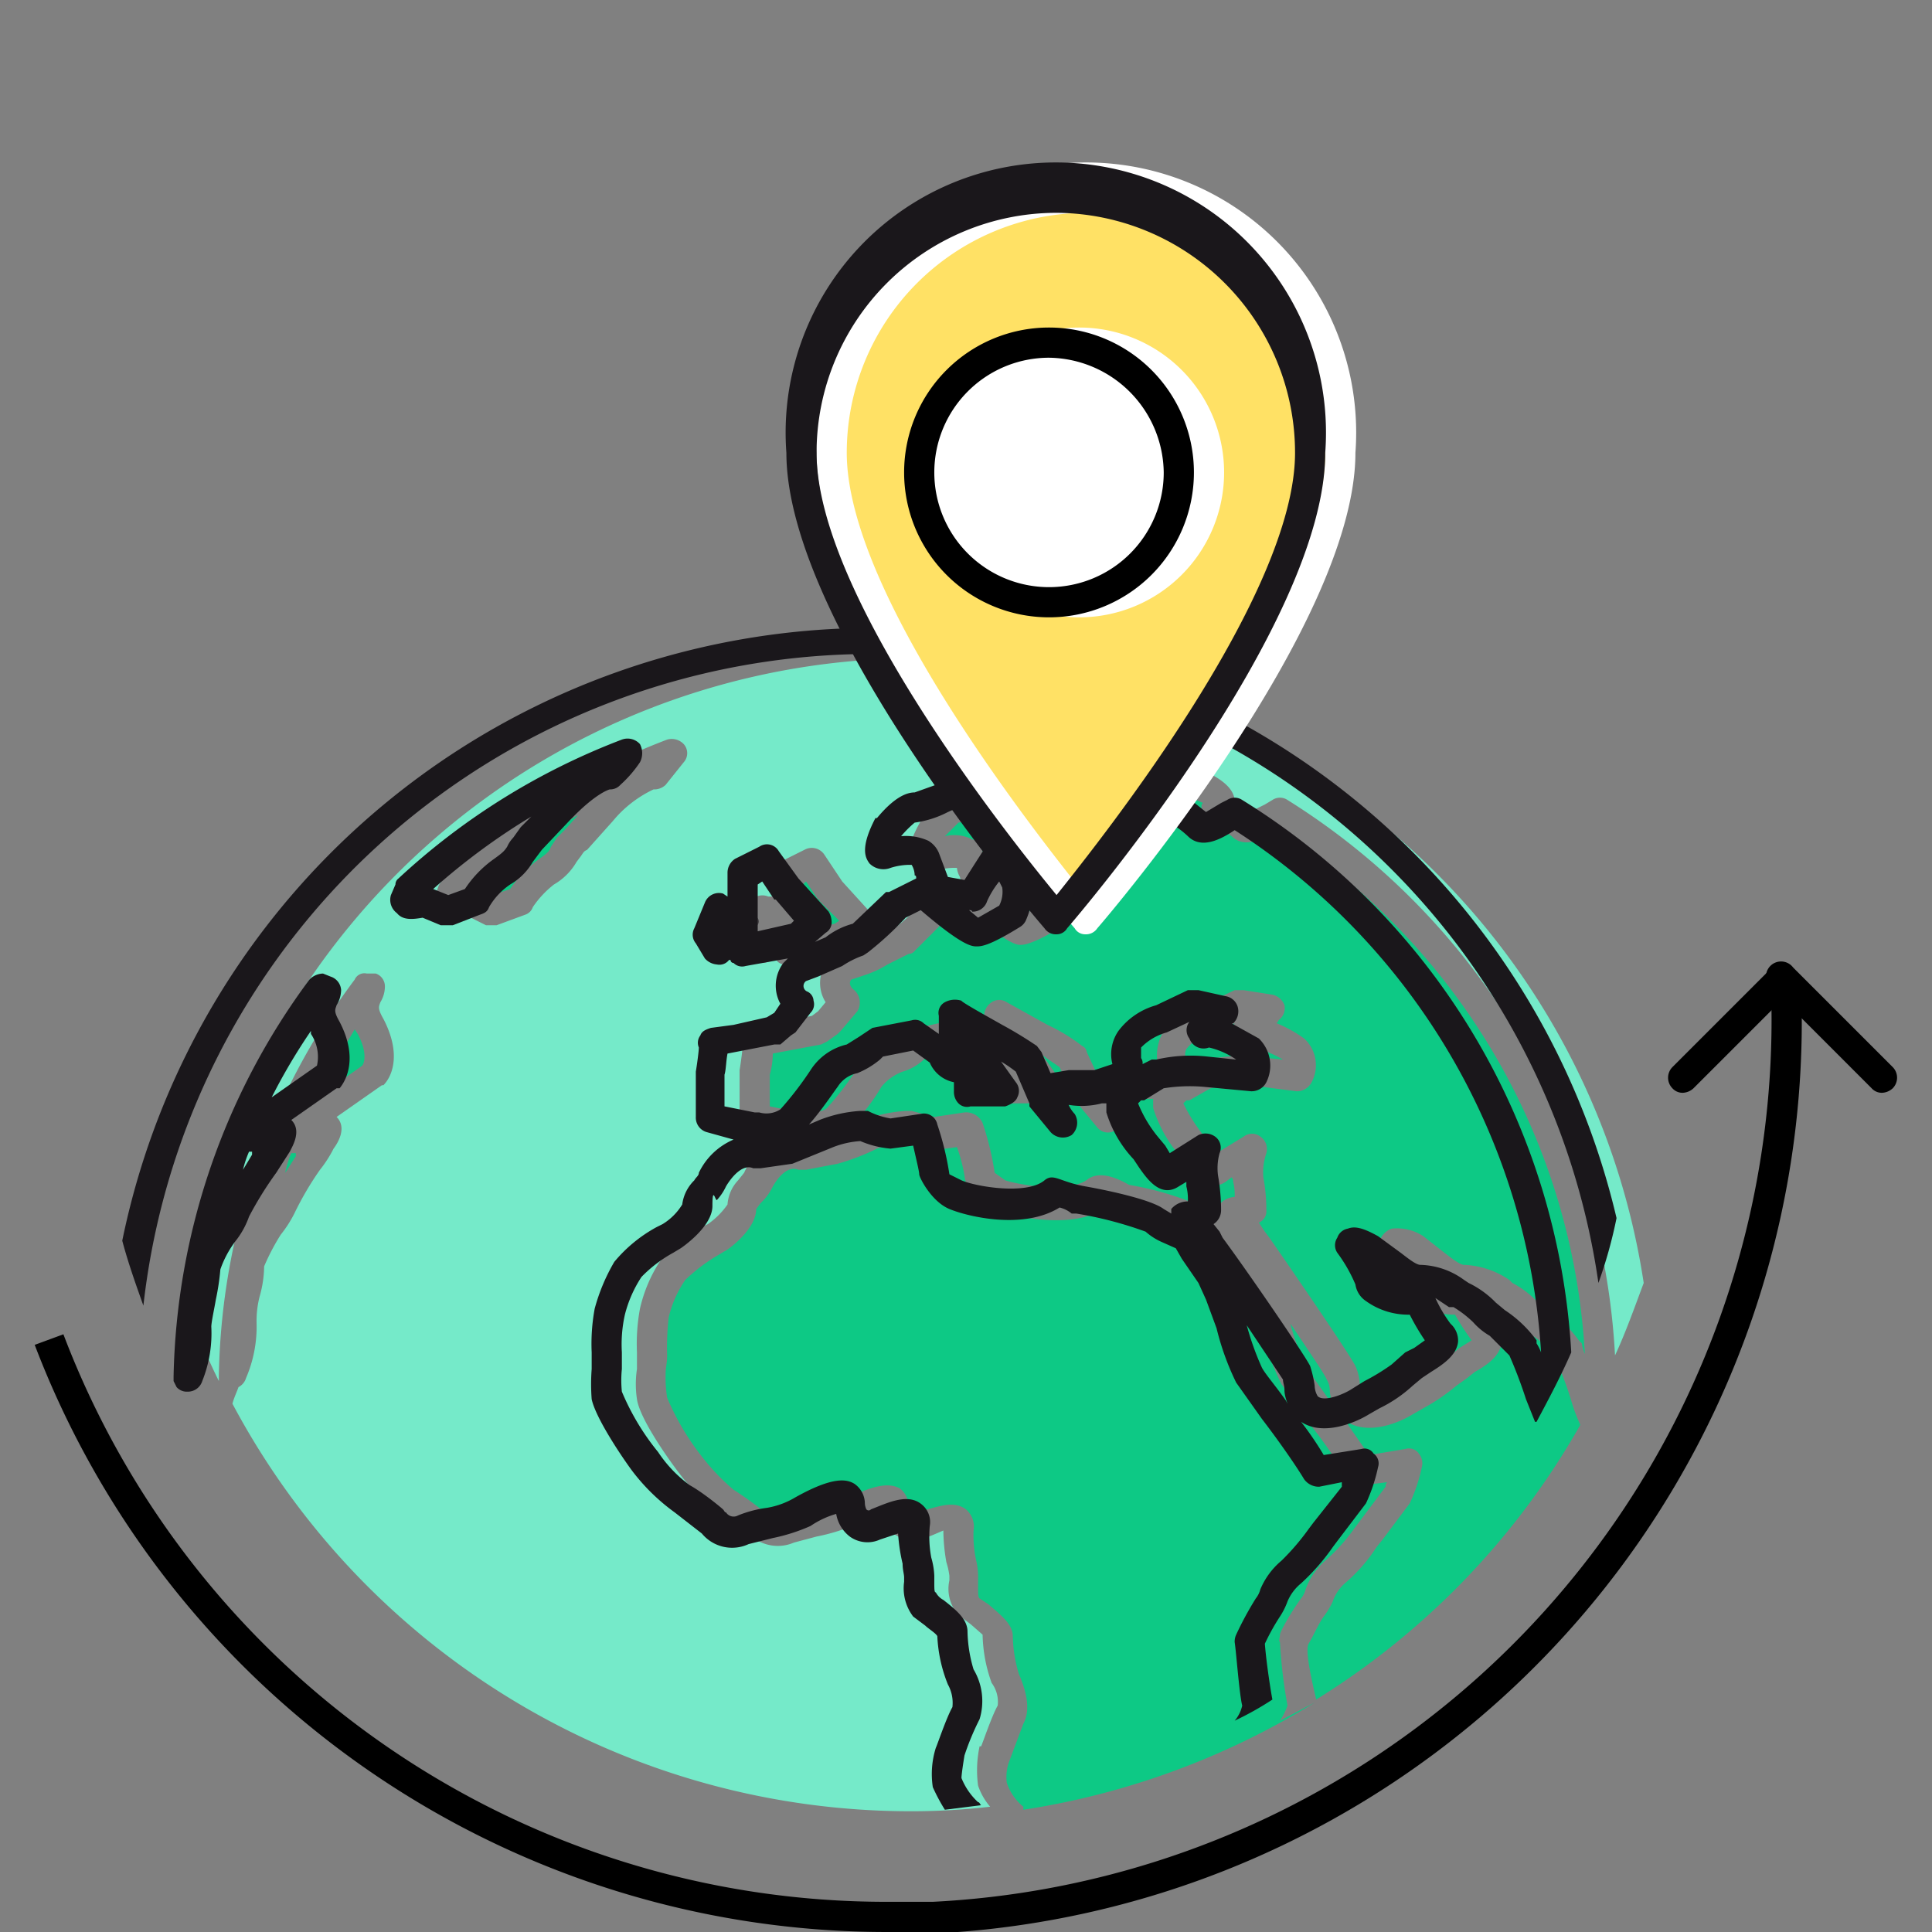 <svg xmlns="http://www.w3.org/2000/svg" viewBox="0 0 128 128"><rect x="0" y="0" width="128" height="128" fill="#808080" stroke="none"/><defs><style>.cls-1{fill:#0dc985;}.cls-2{fill:#75eac9;}.cls-3{fill:none;}.cls-4{fill:#1a171b;}.cls-5{fill:#ffe165;}.cls-6{fill:#fff;}</style></defs><title>Asset 26</title><g id="Layer_2" data-name="Layer 2"><g id="Layer_1-2" data-name="Layer 1"><path class="cls-1" d="M92.2,81.4a3.2,3.2,0,0,1,2.1.5L95.7,83c.4.3,1,.8,1.3.8a5.7,5.7,0,0,1,3,1l.2.2a6.3,6.3,0,0,1,1.7,1.3c.3.2.5.5.7.5a9.3,9.3,0,0,1,2,2l.2.2a2.5,2.5,0,0,0,.2.7A44.1,44.1,0,0,0,84.7,55c-.9.5-2.2,1.3-3.1.4l-1.5-1.1a1.1,1.1,0,0,1-.5-.9.3.3,0,0,1,.1-.2l-1.3-.6-3.3.3H72.4l-1.1-.2L70,52.5a13.1,13.1,0,0,0-2.3.6l-1,.3-1,.4a6.1,6.1,0,0,1-2.2.7l-.9.9h0a2.7,2.7,0,0,1,1.8.2,1,1,0,0,1,.7.8l.3.8.3.8,1.2.2c.1-.3.4-.7.6-1.1a15,15,0,0,0,1-1.4,1.1,1.1,0,0,1,.9-.5.9.9,0,0,1,.8.5,18.5,18.5,0,0,1,1.1,2.4,6.6,6.6,0,0,1-.3,2.7,1.2,1.2,0,0,1-.5.5c-2.1,1.3-2.7,1.3-2.9,1.3s-.8,0-3.6-2.4l-1.1.5L60.6,63a.5.5,0,0,1-.4.2l-1.4.7a6.9,6.9,0,0,1-1.5.7l-.9.3c-.1.1-.2.4.2.7a1.1,1.1,0,0,1,.2,1.4l-1.1,1.3-.2.2-.7.5-.4.2-3.2.6a5.2,5.2,0,0,1-.2,1.4v2.1l2,.4h.3c.4,0,1.2,0,1.5-.3a22.6,22.6,0,0,0,2-2.6,4.4,4.4,0,0,1,2.3-1.7l.8-.5a1.9,1.9,0,0,1,.9-.5l2.7-.6a1,1,0,0,1,.7.2l1,.7V67.3a1.1,1.1,0,0,1,.5-.9.9.9,0,0,1,1,0l2.7,1.5a12.1,12.1,0,0,1,2.3,1.4.5.5,0,0,1,.3.4l.7,1.5,1.1-.2h1.7l1.2-.5h0a3.2,3.2,0,0,1,.4-2.2,7.2,7.2,0,0,1,2.6-1.7l2.1-1h.6l1.9.3a1.1,1.1,0,0,1,.8.7,1,1,0,0,1-.4,1c0,.1-.1.1-.1.2a8.9,8.9,0,0,1,1.8,1,2.4,2.4,0,0,1,.5,2.9,1.1,1.1,0,0,1-1,.6l-3.1-.4a10.6,10.6,0,0,0-2.6.2l-1.4.8h-.2l-.2.2a11.3,11.3,0,0,0,1.4,2.2l.4.6.4.5,1.8-1.1a.9.9,0,0,1,1.1,0,1,1,0,0,1,.4,1.1,3.9,3.9,0,0,0-.2,1.6,11.9,11.9,0,0,1,.2,2.2.8.8,0,0,1-.5.8l.4.6.3.4c1.6,2.3,5.3,7.7,5.7,8.5a3.5,3.5,0,0,1,.3,1.3c.1.2.1.6.2.7s1.7-.1,2.3-.5l.9-.4a8.3,8.3,0,0,0,1.7-1.2l1-.7.5-.4.8-.5a16.3,16.3,0,0,1-1.1-1.7,4.7,4.7,0,0,1-2.8-.9,1.6,1.6,0,0,1-.7-1.1A9.7,9.7,0,0,0,91.6,83a1.2,1.2,0,0,1-.1-1A1.3,1.3,0,0,1,92.2,81.4Z"/><path class="cls-1" d="M86.2,105.9a1.6,1.6,0,0,0,.3-.6,4.6,4.6,0,0,1,1.3-1.9,12,12,0,0,0,1.9-2.1l.3-.4,1.8-2.4a.4.4,0,0,1,.1-.3l-1.6.2a1,1,0,0,1-1-.4,33.3,33.3,0,0,0-2.8-4l-1.6-2.3a16.1,16.1,0,0,1-1.3-3.6,20.5,20.5,0,0,0-.8-1.9l-.4-1.1-1.1-1.7-.5-.6-.8-.5-1.2-.6a26.1,26.1,0,0,0-4.5-1.2h-.4a1.5,1.5,0,0,0-.8-.4c-2.3,1.5-6.6.3-7.2.1a2.7,2.7,0,0,1-2-2.3,10.6,10.6,0,0,0-.5-1.9l-1.5.2a8.4,8.4,0,0,1-2-.5,6.9,6.9,0,0,0-1.8.4,14.9,14.9,0,0,1-2.6,1l-2.1.4h-.5c-1-.4-1.8,1.3-1.8,1.3a3.5,3.5,0,0,1-.7.9l-.3.4c0,1.4-2,2.8-2.1,2.8l-.5.3a11.6,11.6,0,0,0-2.1,1.6,7.3,7.3,0,0,0-1.1,2.5,17.8,17.8,0,0,0-.1,2.5c0,.5-.1.8-.1,1.2a8.6,8.6,0,0,0,.1,1.6,16.9,16.9,0,0,0,2.3,3.9,14.5,14.5,0,0,0,2.1,2.2,21.5,21.5,0,0,1,2.2,1.6l.2.2c.1.2.4.4.9.2a6.1,6.1,0,0,1,1.8-.5,5.9,5.9,0,0,0,2-.7c2.4-1.3,3.3-1.2,3.9-.9a1.5,1.5,0,0,1,.6,1.3c0,.3.1.4.2.4s.1.1.2,0l.5-.2c1.1-.3,2.1-.7,2.9-.1a1.5,1.5,0,0,1,.5,1.4,7.8,7.8,0,0,0,.2,2.1,4.9,4.9,0,0,1,.1,1.2v.4c0,.5,0,.7.1.8l.6.4c.8.7,1.6,1.3,1.6,2.1a9.3,9.3,0,0,0,.4,2.5c.3.7.9,2.2.3,3.3l-.9,2.4a3,3,0,0,0-.2,1.5,3.4,3.4,0,0,0,1.1,1.6v.2a51.6,51.6,0,0,0,19.3-7.1L84.8,114a4.5,4.5,0,0,0,.5-1,34.1,34.1,0,0,1-.5-4.2c-.1-.1,0-.3,0-.5S85.6,106.7,86.2,105.9Z"/><path class="cls-2" d="M14.5,91.1a45.1,45.1,0,0,1,9-26.2.7.7,0,0,1,.8-.4h.6a.9.9,0,0,1,.6.9,2,2,0,0,1-.3,1c-.1.3-.2.4.2,1.1,1.2,2.3.6,3.8,0,4.4h-.1l-3,2.1h0c.7.7.1,1.7-.2,2.1a8,8,0,0,1-.9,1.4,20.6,20.6,0,0,0-1.7,2.9,8,8,0,0,1-.9,1.4,14.6,14.6,0,0,0-1.1,2.1,7.5,7.5,0,0,1-.3,2,6.5,6.5,0,0,0-.2,1.8,8.6,8.6,0,0,1-.7,3.6,1,1,0,0,1-.5.6c-.1.3-.3.7-.4,1.1a50.9,50.9,0,0,0,45,27,45.3,45.3,0,0,0,5.2-.3,4.2,4.2,0,0,1-.8-1.4,7.6,7.6,0,0,1,.1-2.6H65c.1-.2.7-2,1.1-2.7a2.1,2.1,0,0,0-.4-1.5,9.9,9.9,0,0,1-.6-3.2l-.8-.7-.8-.6a2.6,2.6,0,0,1-.6-2.3v-.3a5.1,5.1,0,0,0-.2-.9,12.5,12.5,0,0,1-.2-2.1l-.7.3-.5.2a2.2,2.2,0,0,1-2.1-.3,2.3,2.3,0,0,1-.9-1.4,5.7,5.7,0,0,0-1.6.8,12.9,12.9,0,0,1-2.6.8l-1.5.4a2.7,2.7,0,0,1-3.1-.7,11.7,11.7,0,0,0-1.9-1.4A10.7,10.7,0,0,1,45,97.6c-.4-.5-2.6-3.5-2.8-4.9a6.7,6.7,0,0,1,0-2V89.6a12.8,12.8,0,0,1,.2-2.9,9.7,9.7,0,0,1,1.3-3.1,9.6,9.6,0,0,1,2.8-2.3l.4-.2a5.2,5.2,0,0,0,1.3-1.3,2.6,2.6,0,0,1,.7-1.6l.4-.5a4.1,4.1,0,0,1,2.3-2.2L49.8,75a1,1,0,0,1-.8-1V70.9c.1-.6.2-1.4.2-1.6a1.1,1.1,0,0,1,0-.8A1.2,1.2,0,0,1,50,68l1.5-.2,2.3-.5.4-.3.5-.6a2.4,2.4,0,0,1,.1-2.7l.4-.3-2.8.5a1,1,0,0,1-.9-.2c0-.1-.1-.1-.1-.2h-.1a1.4,1.4,0,0,1-.9.3,1,1,0,0,1-.7-.4l-.7-1a1.2,1.2,0,0,1-.1-1l.7-1.5a1,1,0,0,1,1.3-.5h.3V58a1.1,1.1,0,0,1,.5-.9l1.6-.8a1,1,0,0,1,1.3.3l1.2,1.8,2,2.2a.7.7,0,0,1,.2.7.9.9,0,0,1-.3.7l-.9.7.8-.4a9.9,9.9,0,0,1,1.8-.9,18.3,18.3,0,0,0,2.2-2.1h.2l1.9-.9c0-.1-.1-.2-.1-.3a1.4,1.4,0,0,1-.2-.6,3.9,3.9,0,0,0-1.4.2,1.5,1.5,0,0,1-1.5-.3c-.2-.3-.7-.9.5-3h0c.5-.6,1.5-1.7,2.5-1.7a4.8,4.8,0,0,0,1.4-.5l1.3-.5.8-.2a13.5,13.5,0,0,1,3-.8,8.6,8.6,0,0,1,1.7.3H75l3.5-.3h.4c1.8.7,2.8,1.4,2.9,2.3h0l1,.8,1-.5.5-.3a.9.9,0,0,1,1,0A46.3,46.3,0,0,1,107,89.8c.7-1.5,1.3-3.2,1.9-4.8a48.7,48.7,0,0,0-96.5,1.5,44,44,0,0,0,2.1,5ZM28.9,59.3a2.5,2.5,0,0,1,.2-.7l.3-.4A45.5,45.5,0,0,1,44.2,49a1.1,1.1,0,0,1,1.1.3.9.9,0,0,1,0,1.2L44.1,52a1.1,1.1,0,0,1-.8.3h0a7.8,7.8,0,0,0-2.7,2.1l-1.7,1.9c-.2.1-.2.1-.4.4l-.3.4a4.1,4.1,0,0,1-1.5,1.5,6.5,6.5,0,0,0-1.4,1.5.8.8,0,0,1-.5.5l-1.9.7h-.7L31,60.7a1.7,1.7,0,0,1-1.8-.2A1.2,1.2,0,0,1,28.9,59.3Z"/><path class="cls-1" d="M18.9,77.7l.7-1.1v-.2h-.3A5.8,5.8,0,0,0,18.9,77.7Z"/><path class="cls-1" d="M32.6,59.3l1.2-.4A7.5,7.5,0,0,1,35.6,57c.7-.5.8-.6.9-.9l.4-.6.6-.6.8-.9a39.7,39.7,0,0,0-6.7,4.9Z"/><path class="cls-1" d="M23.5,68.2c-.9,1.5-1.8,3-2.6,4.6L24,70.6c.1-.1.4-.8-.3-2.1Z"/><path class="cls-1" d="M80.2,68.5a2.8,2.8,0,0,0-1.6,1,.8.8,0,0,0,0,.7v.4l.7-.3h.3A10.1,10.1,0,0,1,83,70l2,.2a6.8,6.8,0,0,0-2-.8,1.2,1.2,0,0,1-1.3-.6.9.9,0,0,1,.1-1Z"/><path class="cls-1" d="M64.5,70.4l-1.1-.8-2,.4-.2.2a3.4,3.4,0,0,1-1.4.8,3.3,3.3,0,0,0-1.4,1,13.6,13.6,0,0,1-1.9,2.5l.7-.3a10,10,0,0,1,2.8-.6h.4l1.5.4,2-.3a1.2,1.2,0,0,1,1.2.7,19.3,19.3,0,0,1,.8,3.3l.7.5c.9.3,4.3.9,5.5-.1h0c.6-.4,1.5-.3,2.7.4A20.6,20.6,0,0,1,80,80.1l.6.3v-.3a1.4,1.4,0,0,1,1.2-.8,3.4,3.4,0,0,0-.1-1,.4.4,0,0,0-.1-.3l-.4.3c-1.2.8-2.2-.5-2.7-1.2l-.4-.6a8.8,8.8,0,0,1-1.7-3.1v-.6H76a5.3,5.3,0,0,1-2.2.1l.4.6a.9.9,0,0,1-.2,1.3.9.9,0,0,1-1.3-.1l-1.4-1.7c-.1,0-.1-.1-.1-.2l-1-2.1-1.6-1.1.2.2.4.3,1,1.4a.9.9,0,0,1,.1,1,1,1,0,0,1-.8.6H67.2a1,1,0,0,1-.7-.2,1.1,1.1,0,0,1-.3-.8v-.6C65.2,71.4,64.7,71,64.5,70.4Z"/><path class="cls-1" d="M69.2,59.9a9.6,9.6,0,0,0,.2-1.2l-.2-.4h-.1a9.3,9.3,0,0,0-.7,1.3,1,1,0,0,1-1,.6h-.3l.6.4Z"/><path class="cls-1" d="M104.1,92.8a22.8,22.8,0,0,0-1.1-2.9,5.2,5.2,0,0,0-1.3-1.3,3.1,3.1,0,0,1-1.1-.9l-1.3-1H99L98,86a12.7,12.7,0,0,0,1.1,1.7,1.4,1.4,0,0,1,.4,1.2c-.1.9-.9,1.5-1.8,2l-.5.4-.7.5a13.3,13.3,0,0,1-2.2,1.5l-.7.4c-.8.5-3,1.5-4.5.4l1.6,2.3,2.4-.4a.8.8,0,0,1,.9.3,1,1,0,0,1,.2.9,11.1,11.1,0,0,1-.8,2.4L91.6,102l-.4.5a10.9,10.9,0,0,1-2.1,2.4,2.8,2.8,0,0,0-.8,1.2,5.3,5.3,0,0,1-.6,1c-.3.4-.7,1.3-1,1.8s.4,3.2.5,3.7a50.9,50.9,0,0,0,17.5-18.2h0A11.4,11.4,0,0,1,104.1,92.8Z"/><path class="cls-1" d="M54.3,59.7c0-.1,0-.1-.1-.1l-.8-1.2-.2.2V61h0v.7l2.1-.5.3-.2Z"/><path class="cls-1" d="M87.9,91.4c-.1-.3-1.2-1.9-2.4-3.7a12.5,12.5,0,0,0,1.1,2.9c.2.4.8,1.2,1.5,2.2l.2.2a2.9,2.9,0,0,1-.2-.9A1.4,1.4,0,0,0,87.9,91.4Z"/><path d="M58.8,128A60.4,60.4,0,0,1,2.3,89.1l1.9-.7A58.3,58.3,0,0,0,58.8,126h3a58.5,58.5,0,0,0,55.5-61.3h2a60.5,60.5,0,0,1-57.4,63.4Z"/><path d="M111.5,72.4a.9.9,0,0,1-.7-.3,1,1,0,0,1,0-1.4l6.6-6.6a1,1,0,0,1,1.4,1.4l-6.6,6.6A1.1,1.1,0,0,1,111.5,72.4Z"/><path d="M124.7,72.4a.9.9,0,0,1-.7-.3l-6.6-6.6a1,1,0,1,1,1.4-1.4l6.6,6.6a1,1,0,0,1,0,1.4A1.1,1.1,0,0,1,124.7,72.4Z"/><path class="cls-3" d="M78.7,78l-.5.3c-1.2.8-2.1-.5-2.6-1.2l-.4-.6a7.9,7.9,0,0,1-1.8-3.1v-.6h-.3a5.3,5.3,0,0,1-2.2.1,2.1,2.1,0,0,0,.4.6,1.1,1.1,0,0,1-.2,1.4,1.1,1.1,0,0,1-1.4-.2l-1.4-1.7v-.2l-.9-2.1a8.6,8.6,0,0,0-1.6-1h.1c.2,0,.3.2.5.3l1,1.4a.9.9,0,0,1,.1,1c-.1.3-.5.5-.8.6H64.3a.8.8,0,0,1-.8-.2,1.1,1.1,0,0,1-.3-.8v-.6a2.2,2.2,0,0,1-1.6-1.3l-1.1-.8-2,.4-.2.2a5.7,5.7,0,0,1-1.5.9,2,2,0,0,0-1.3.9c-.3.4-1.1,1.6-1.9,2.5l.7-.3a8.9,8.9,0,0,1,2.7-.6h.5a5,5,0,0,0,1.5.5l2-.3a.9.9,0,0,1,1.1.7,19.3,19.3,0,0,1,.8,3.3l.8.4c.9.4,4.3,1,5.5,0h0c.6-.5,1.5-.3,2.7.4s4.4.9,5.2,1.5l.5.3v-.3a1.4,1.4,0,0,1,1.2-.8,3.4,3.4,0,0,0-.1-1Z"/><path class="cls-3" d="M85,91.4l-2.4-3.6a18.3,18.3,0,0,0,1,2.8c.2.4.9,1.2,1.6,2.2V93c-.1-.3-.1-.6-.2-.9S85,91.6,85,91.4Z"/><path class="cls-3" d="M52.6,61.1l-1.2-1.4h-.1l-.8-1.2-.3.2v2.2h0a.6.6,0,0,1,0,.6v.3l2.2-.4Z"/><path class="cls-3" d="M20.7,68.5v-.2A39.1,39.1,0,0,0,18,72.7l3.1-2.1A2.7,2.7,0,0,0,20.7,68.5Z"/><path class="cls-3" d="M30.8,58.9A7.5,7.5,0,0,1,32.6,57c.7-.5.8-.6,1-.9a2.1,2.1,0,0,1,.4-.6l.5-.7.7-.7a43.6,43.6,0,0,0-6.5,4.8l1,.4Z"/><path class="cls-3" d="M16.7,76.4h-.2a6.9,6.9,0,0,0-.5,1.3l.6-1Z"/><path class="cls-3" d="M77.3,68.5a3.8,3.8,0,0,0-1.7,1v.7a.6.6,0,0,1,.1.4l.6-.3h.3A10.1,10.1,0,0,1,80,70l1.9.2a5.2,5.2,0,0,0-1.8-.8,1,1,0,0,1-1.3-.6.9.9,0,0,1,0-1Z"/><path class="cls-3" d="M66.2,59.9a2,2,0,0,0,.2-1.2l-.2-.4h0a6,6,0,0,0-.8,1.3,1,1,0,0,1-1,.7c0-.1-.1-.1-.2-.1l.6.4Z"/><path class="cls-3" d="M81.8,55c-.9.6-2.2,1.3-3.1.4a6.4,6.4,0,0,0-1.6-1.1,1,1,0,0,1-.4-.9v-.2l-1.2-.6-3.4.3H69.5l-1.2-.2-1.2-.2a14,14,0,0,0-2.4.6l-1,.3-.9.4a6.7,6.7,0,0,1-2.2.7,7.3,7.3,0,0,0-.9.9h0a3.6,3.6,0,0,1,1.8.3,1.7,1.7,0,0,1,.7.8l.3.8.3.8,1.1.2.7-1.1.9-1.4a1.1,1.1,0,0,1,1.8,0c.1.3.9,1.8,1.1,2.4a5.4,5.4,0,0,1-.4,2.7,1,1,0,0,1-.4.5c-2.1,1.3-2.7,1.3-2.9,1.3s-.9,0-3.7-2.4l-1,.5A21.6,21.6,0,0,1,57.6,63l-.3.2a6.1,6.1,0,0,0-1.4.7l-1.6.7-.8.3a.4.4,0,0,0,.1.7.7.7,0,0,1,.4.6.8.8,0,0,1-.2.8l-1,1.3-.3.2-.7.6h-.4l-3.1.6c-.1.5-.1,1.1-.2,1.4v2.1l2,.4h.3a1.7,1.7,0,0,0,1.4-.2,22.6,22.6,0,0,0,2-2.6,3.9,3.9,0,0,1,2.4-1.7l.8-.5.9-.6,2.6-.5a.8.8,0,0,1,.8.2l1,.7V67.3a.8.8,0,0,1,.4-.9,1.4,1.4,0,0,1,1.1-.1c0,.1,2,1.2,2.7,1.6a26.5,26.5,0,0,1,2.3,1.4l.3.4.6,1.5,1.2-.2h1.7l1.2-.4h0a2.7,2.7,0,0,1,.4-2.2,4.7,4.7,0,0,1,2.5-1.7l2.1-1h.7l1.8.4a1,1,0,0,1,.8.7,1.1,1.1,0,0,1-.3,1.1h-.1l1.8,1a2.5,2.5,0,0,1,.5,2.9,1.1,1.1,0,0,1-1,.6L79.7,72a11.1,11.1,0,0,0-2.6.1l-1.3.8h-.2l-.2.2a8.5,8.5,0,0,0,1.3,2.2l.5.6.3.5,1.9-1.2a1.1,1.1,0,0,1,1.1.1.9.9,0,0,1,.3,1.1,3.7,3.7,0,0,0-.1,1.5,13.4,13.4,0,0,1,.2,2.3,1.1,1.1,0,0,1-.5.9l.4.5.2.4c1.7,2.3,5.4,7.7,5.8,8.5a7.9,7.9,0,0,1,.3,1.3,1.4,1.4,0,0,0,.2.7c.4.4,1.7-.1,2.3-.5l.8-.5a14.2,14.2,0,0,0,1.8-1.1l.9-.8.6-.3.7-.5a15.1,15.1,0,0,1-1-1.7,4.8,4.8,0,0,1-2.9-.9,1.6,1.6,0,0,1-.7-1.1A10.1,10.1,0,0,0,88.6,83a.9.9,0,0,1,0-1,.9.9,0,0,1,.7-.6c.5-.2,1.1,0,2,.5L92.8,83c.4.3,1,.8,1.3.8a5.1,5.1,0,0,1,2.9,1l.3.2A6.3,6.3,0,0,1,99,86.3l.6.5a8.1,8.1,0,0,1,2.1,2V89a3.3,3.3,0,0,1,.3.6A44.4,44.4,0,0,0,81.8,55Z"/><path class="cls-4" d="M50.2,60.8h0V61h0v.3A.6.6,0,0,0,50.2,60.8Z"/><path class="cls-4" d="M57.8,41.6A50.8,50.8,0,0,0,8.1,82.2c.4,1.5.9,2.9,1.4,4.3A48.6,48.6,0,0,1,105.9,85a30.3,30.3,0,0,0,1.2-4.3A50.7,50.7,0,0,0,57.8,41.6Z"/><path class="cls-4" d="M28,60.8l1.2.5H30l1.8-.7c.3-.1.5-.2.6-.5a4.6,4.6,0,0,1,1.4-1.5,4.1,4.1,0,0,0,1.5-1.5l.3-.4.3-.4,1.8-1.9c1.8-1.9,2.7-2.1,2.7-2.1h0a.9.9,0,0,0,.7-.3,7.9,7.9,0,0,0,1.3-1.5,1.3,1.3,0,0,0,0-1.2,1.1,1.1,0,0,0-1.2-.3,45.5,45.5,0,0,0-14.8,9.2.5.5,0,0,0-.2.4l-.3.7a1.1,1.1,0,0,0,.4,1.2C26.7,61,27.4,60.9,28,60.8Zm7.2-6.7-.7.7-.5.7a2.1,2.1,0,0,0-.4.6c-.2.3-.3.4-1,.9a7.5,7.5,0,0,0-1.8,1.9l-1.1.4-1-.4A43.6,43.6,0,0,1,35.2,54.1Z"/><path class="cls-4" d="M82.3,53a.9.9,0,0,0-1,0l-.4.2-1,.6-1-.8h0c-.1-.4-.2-1.3-2.9-2.3h-.5l-3.5.3H68.8a8.6,8.6,0,0,0-1.7-.3,12.2,12.2,0,0,0-3,.7l-.9.3L62,52l-1.4.5c-1,0-2,1.1-2.5,1.7H58c-1.1,2.1-.6,2.7-.4,3a1.3,1.3,0,0,0,1.4.3,4.2,4.2,0,0,1,1.4-.2,1.4,1.4,0,0,1,.2.7c.1,0,.1.1.1.2l-1.8.9h-.2l-2.2,2.1a5,5,0,0,0-1.8.9l-.7.3.7-.6a.8.8,0,0,0,.4-.7,1.4,1.4,0,0,0-.2-.7l-2-2.2-1.3-1.8a.9.9,0,0,0-1.3-.3l-1.6.8a1.1,1.1,0,0,0-.5.9v1.6l-.3-.2a1,1,0,0,0-1.2.6L46,61.5a.9.9,0,0,0,.1,1l.6,1a1.2,1.2,0,0,0,.8.4.8.8,0,0,0,.8-.3h.1a.2.2,0,0,0,.2.2.8.8,0,0,0,.8.2l2.8-.5-.3.3a2.5,2.5,0,0,0-.2,2.7l-.4.6-.5.3-2.2.5-1.5.2c-.3.1-.6.2-.7.5a.8.8,0,0,0-.1.8c0,.2-.1,1-.2,1.6V74a1,1,0,0,0,.7,1l1.8.5a4.5,4.5,0,0,0-2.3,2.2c0,.2-.2.3-.3.5a2.7,2.7,0,0,0-.8,1.6,3.9,3.9,0,0,1-1.3,1.3l-.4.2a9.6,9.6,0,0,0-2.8,2.3,12.6,12.6,0,0,0-1.3,3.1,12.8,12.8,0,0,0-.2,2.9v1.1a13.3,13.3,0,0,0,0,2c.3,1.4,2.4,4.4,2.8,4.9a13.3,13.3,0,0,0,2.7,2.6l1.8,1.4a2.6,2.6,0,0,0,3.1.7l1.6-.4a12.1,12.1,0,0,0,2.5-.8,5.9,5.9,0,0,1,1.7-.8,2.4,2.4,0,0,0,.9,1.5,2,2,0,0,0,2,.2l.6-.2.6-.2a12,12,0,0,0,.3,2c0,.4.1.7.1.9v.3a3.1,3.1,0,0,0,.6,2.3l.8.6c.2.2.7.5.8.7a9.7,9.7,0,0,0,.7,3.2,2.5,2.5,0,0,1,.3,1.5c-.4.7-1,2.5-1.1,2.7h0a5.8,5.8,0,0,0-.2,2.6,12,12,0,0,0,.8,1.5l2.4-.3c-.1-.1-.1-.2-.2-.2a4.4,4.4,0,0,1-1.1-1.6c0-.2.1-.9.2-1.5a17.3,17.3,0,0,1,1-2.4,4.1,4.1,0,0,0-.4-3.3,9.3,9.3,0,0,1-.4-2.5c0-.8-.7-1.4-1.6-2.1a1.2,1.2,0,0,1-.5-.5c-.1,0-.1-.2-.1-.7v-.4a5,5,0,0,0-.2-1.2,7.6,7.6,0,0,1-.1-2.1,1.5,1.5,0,0,0-.5-1.4c-.8-.7-1.9-.3-2.9.1l-.5.2a.2.2,0,0,1-.3,0,1,1,0,0,1-.1-.4,1.6,1.6,0,0,0-.7-1.3c-.5-.3-1.4-.5-3.9.9a5.4,5.4,0,0,1-1.9.7,7.7,7.7,0,0,0-1.9.5.6.6,0,0,1-.8-.2c-.1,0-.1-.1-.2-.2s-1.3-1.1-2.2-1.6a8.6,8.6,0,0,1-2.1-2.2,16.2,16.2,0,0,1-2.4-4,7.5,7.5,0,0,1,0-1.5V89.6a9,9,0,0,1,.2-2.5,8.2,8.2,0,0,1,1.1-2.5A8.9,8.9,0,0,1,44.6,83l.5-.3s2.1-1.4,2.1-2.8.2-.3.3-.4a3.5,3.5,0,0,0,.6-.9s.9-1.6,1.8-1.2h.5l2.1-.3L55.2,76a6,6,0,0,1,1.8-.4,6.5,6.5,0,0,0,2,.5l1.5-.2c.2.9.4,1.7.4,1.9s.8,1.8,2,2.3,4.9,1.4,7.3-.1a2,2,0,0,1,.8.4h.3a25.3,25.3,0,0,1,4.6,1.2,4.1,4.1,0,0,0,1.1.7l.9.4.4.7,1.1,1.6.5,1.1.7,1.9a17.7,17.7,0,0,0,1.3,3.6L83.6,94c1,1.3,2.2,3,2.8,4a1.2,1.2,0,0,0,1,.5l1.5-.3v.3L87,100.9l-.3.4a15.6,15.6,0,0,1-1.8,2.1,5,5,0,0,0-1.4,1.9,1.6,1.6,0,0,1-.3.6,22.1,22.1,0,0,0-1.3,2.4,1.1,1.1,0,0,0-.1.5c.1.6.3,3.4.5,4.2a2.3,2.3,0,0,1-.5,1,20.1,20.1,0,0,0,2.5-1.4c-.1-.5-.4-2.4-.5-3.7a14.5,14.5,0,0,1,1-1.8,4.7,4.7,0,0,0,.5-1,3.1,3.1,0,0,1,.9-1.2,14.4,14.4,0,0,0,2.1-2.4l.3-.4,1.9-2.5a11.1,11.1,0,0,0,.8-2.4.8.8,0,0,0-.3-.9.7.7,0,0,0-.8-.3l-2.5.4a21.7,21.7,0,0,0-1.5-2.2c1.5,1,3.7,0,4.5-.5l.7-.4a9.1,9.1,0,0,0,2.2-1.5l.6-.5.6-.4c.8-.5,1.7-1.1,1.8-2a1.5,1.5,0,0,0-.5-1.2,9.3,9.3,0,0,1-1-1.7l.9.6h.3a7.3,7.3,0,0,1,1.3,1,4.4,4.4,0,0,0,1.1.9l1.3,1.3a30.5,30.5,0,0,1,1.1,2.9l.6,1.5h.1c.8-1.5,1.6-3,2.3-4.6A46.1,46.1,0,0,0,82.3,53ZM50.2,61.7v-.6h0V58.6l.3-.2.8,1.2h.1l1.2,1.4-.2.2ZM77.6,80.1v.3l-.5-.3c-.8-.6-3.5-1.2-5.2-1.5s-2.1-.9-2.7-.4h0c-1.2,1-4.6.4-5.5,0l-.8-.4a19.3,19.3,0,0,0-.8-3.3.9.9,0,0,0-1.1-.7l-2,.3a5,5,0,0,1-1.5-.5H57a8.9,8.9,0,0,0-2.7.6l-.7.3c.8-.9,1.6-2.1,1.9-2.5a2,2,0,0,1,1.3-.9,5.7,5.7,0,0,0,1.5-.9l.2-.2,2-.4,1.1.8a2.2,2.2,0,0,0,1.6,1.3v.6a1.1,1.1,0,0,0,.3.8.8.8,0,0,0,.8.2h2.3c.3-.1.7-.3.8-.6a.9.9,0,0,0-.1-1l-1-1.4c-.2-.1-.3-.3-.5-.3h-.1a8.6,8.6,0,0,1,1.6,1l.9,2.1v.2l1.4,1.7a1.1,1.1,0,0,0,1.4.2,1.1,1.1,0,0,0,.2-1.4,2.1,2.1,0,0,1-.4-.6,5.3,5.3,0,0,0,2.2-.1h.3v.6a7.9,7.9,0,0,0,1.8,3.1l.4.6c.5.7,1.4,2,2.6,1.2l.5-.3v.3a3.4,3.4,0,0,1,.1,1A1.4,1.4,0,0,0,77.6,80.1Zm7.6,12.7c-.7-1-1.4-1.8-1.6-2.2a18.3,18.3,0,0,1-1-2.8L85,91.4c0,.2.1.4.1.7s.1.6.2.9ZM101.8,89v-.2a8.1,8.1,0,0,0-2.1-2l-.6-.5A6.3,6.3,0,0,0,97.3,85l-.3-.2a5.1,5.1,0,0,0-2.9-1c-.3,0-.9-.5-1.3-.8l-1.5-1.1c-.9-.5-1.5-.7-2-.5a.9.9,0,0,0-.7.6.9.9,0,0,0,0,1,10.1,10.1,0,0,1,1.2,2.1,1.6,1.6,0,0,0,.7,1.1,4.8,4.8,0,0,0,2.9.9,15.1,15.1,0,0,0,1,1.7l-.7.5-.6.3-.9.8a14.2,14.2,0,0,1-1.8,1.1l-.8.5c-.6.4-1.9.9-2.3.5a1.4,1.4,0,0,1-.2-.7,7.9,7.9,0,0,0-.3-1.3c-.4-.8-4.1-6.2-5.8-8.5l-.2-.4-.4-.5a1.1,1.1,0,0,0,.5-.9,13.4,13.4,0,0,0-.2-2.3,3.7,3.7,0,0,1,.1-1.5.9.9,0,0,0-.3-1.1,1.1,1.1,0,0,0-1.1-.1l-1.9,1.2-.3-.5-.5-.6a8.5,8.5,0,0,1-1.3-2.2l.2-.2h.2l1.3-.8a11.1,11.1,0,0,1,2.6-.1l3.2.3a1.1,1.1,0,0,0,1-.6,2.5,2.5,0,0,0-.5-2.9l-1.8-1h.1a1.1,1.1,0,0,0,.3-1.1,1,1,0,0,0-.8-.7l-1.8-.4h-.7l-2.1,1a4.7,4.7,0,0,0-2.5,1.7,2.7,2.7,0,0,0-.4,2.2h0l-1.2.4H70.8l-1.2.2L69,69.7l-.3-.4a26.5,26.5,0,0,0-2.3-1.4c-.7-.4-2.7-1.5-2.7-1.6a1.4,1.4,0,0,0-1.1.1.8.8,0,0,0-.4.9v1.2l-1-.7a.8.8,0,0,0-.8-.2l-2.6.5-.9.6-.8.5a3.9,3.9,0,0,0-2.4,1.7,22.6,22.6,0,0,1-2,2.6,1.7,1.7,0,0,1-1.4.2h-.3l-2-.4V71.2c.1-.3.1-.9.2-1.4l3.1-.6h.4l.7-.6.3-.2,1-1.3a.8.8,0,0,0,.2-.8.7.7,0,0,0-.4-.6.4.4,0,0,1-.1-.7l.8-.3,1.6-.7a6.1,6.1,0,0,1,1.4-.7l.3-.2A21.6,21.6,0,0,0,60,60.8l1-.5c2.8,2.4,3.4,2.4,3.7,2.4s.8,0,2.9-1.3a1,1,0,0,0,.4-.5,5.4,5.4,0,0,0,.4-2.7c-.2-.6-1-2.1-1.1-2.4a1.1,1.1,0,0,0-1.8,0l-.9,1.4-.7,1.1-1.1-.2-.3-.8-.3-.8a1.7,1.7,0,0,0-.7-.8,3.6,3.6,0,0,0-1.8-.3h0a7.3,7.3,0,0,1,.9-.9,6.7,6.7,0,0,0,2.2-.7l.9-.4,1-.3a14,14,0,0,1,2.4-.6l1.2.2,1.2.2h2.6l3.4-.3,1.2.6v.2a1,1,0,0,0,.4.9,6.4,6.4,0,0,1,1.6,1.1c.9.9,2.2.2,3.1-.4a44.4,44.4,0,0,1,20.3,34.6A3.3,3.3,0,0,0,101.8,89Zm-23-20.2a1,1,0,0,0,1.3.6,5.2,5.2,0,0,1,1.8.8L80,70a10.1,10.1,0,0,0-3.4.2h-.3l-.6.3a.6.6,0,0,0-.1-.4v-.7a3.8,3.8,0,0,1,1.7-1l1.5-.7A.9.9,0,0,0,78.8,68.8ZM64.2,60.3c.1,0,.2,0,.2.1a1,1,0,0,0,1-.7,6,6,0,0,1,.8-1.3h0l.2.4a2,2,0,0,1-.2,1.2l-1.4.8Z"/><path class="cls-4" d="M12.5,92.2a1,1,0,0,0,.9-.7,8.5,8.5,0,0,0,.6-3.6c0-.3.2-1.2.3-1.8a16.2,16.2,0,0,0,.3-2,6.8,6.8,0,0,1,1.1-2,5.6,5.6,0,0,0,.8-1.5,23.6,23.6,0,0,1,1.8-2.9l.9-1.4c.2-.4.8-1.4.1-2.1l3-2.1h.2c.5-.6,1.2-2.1,0-4.4-.4-.7-.3-.8-.2-1.1a2,2,0,0,0,.3-1,1,1,0,0,0-.7-.9l-.5-.2a1.3,1.3,0,0,0-.9.4,45.6,45.6,0,0,0-9,26.3v.3l.2.4a.9.9,0,0,0,.6.3Zm8.1-23.9v.2a2.7,2.7,0,0,1,.4,2.1L18,72.7A39.1,39.1,0,0,1,20.6,68.3Zm-4.1,8h.2v.2l-.6,1A6.9,6.9,0,0,1,16.5,76.3Z"/><path class="cls-5" d="M88.8,30a16.9,16.9,0,1,0-33.7,0c0,11.2,16.8,30.9,16.8,30.9S88.8,41.2,88.8,30Z"/><path class="cls-6" d="M71.9,61.6l-.4-.4c-.6-.8-16.9-19.9-16.9-31.2a17.4,17.4,0,1,1,34.7,0c0,11.3-16.3,30.4-17,31.2Zm0-48A16.4,16.4,0,0,0,55.6,30c0,10,13.8,27.1,16.3,30.1C74.4,57.1,88.3,40,88.3,30A16.5,16.5,0,0,0,71.9,13.6Z"/><path class="cls-6" d="M71.9,61.9h0a.8.8,0,0,1-.7-.4c-.7-.8-17.1-20-17.1-31.5a17.9,17.9,0,1,1,35.7,0c0,11.5-16.4,30.7-17.1,31.5A.9.9,0,0,1,71.9,61.9Zm0-47.8A15.9,15.9,0,0,0,56.1,30c0,9.4,12.6,25.3,15.8,29.3,3.3-4,15.9-19.9,15.9-29.3A15.9,15.9,0,0,0,71.9,14.1Z"/><circle class="cls-6" cx="71.5" cy="31.3" r="8.6"/><path class="cls-6" d="M71.5,40.9a9.6,9.6,0,1,1,9.6-9.6A9.6,9.6,0,0,1,71.5,40.9Zm0-17.2a7.6,7.6,0,1,0,7.6,7.6A7.6,7.6,0,0,0,71.5,23.7Z"/><path class="cls-3" d="M86.8,30a16.9,16.9,0,1,0-33.7,0C53.1,41.2,70,60.9,70,60.9S86.8,41.2,86.8,30Z"/><path class="cls-4" d="M70,61.9a.9.9,0,0,1-.8-.4c-.7-.8-17.1-20-17.1-31.5a17.9,17.9,0,1,1,35.7,0c0,11.5-16.4,30.7-17.1,31.5A.8.8,0,0,1,70,61.9Zm0-47.8A15.9,15.9,0,0,0,54.1,30c0,9.4,12.6,25.3,15.9,29.3,3.2-4,15.8-19.9,15.8-29.3A15.9,15.9,0,0,0,70,14.1Z"/><circle class="cls-6" cx="69.5" cy="31.3" r="8.6"/><path d="M69.5,40.9a9.6,9.6,0,1,1,9.6-9.6A9.6,9.6,0,0,1,69.5,40.9Zm0-17.2a7.6,7.6,0,1,0,7.6,7.6A7.7,7.7,0,0,0,69.5,23.7Z"/><rect class="cls-3" width="128" height="128"/></g></g></svg>